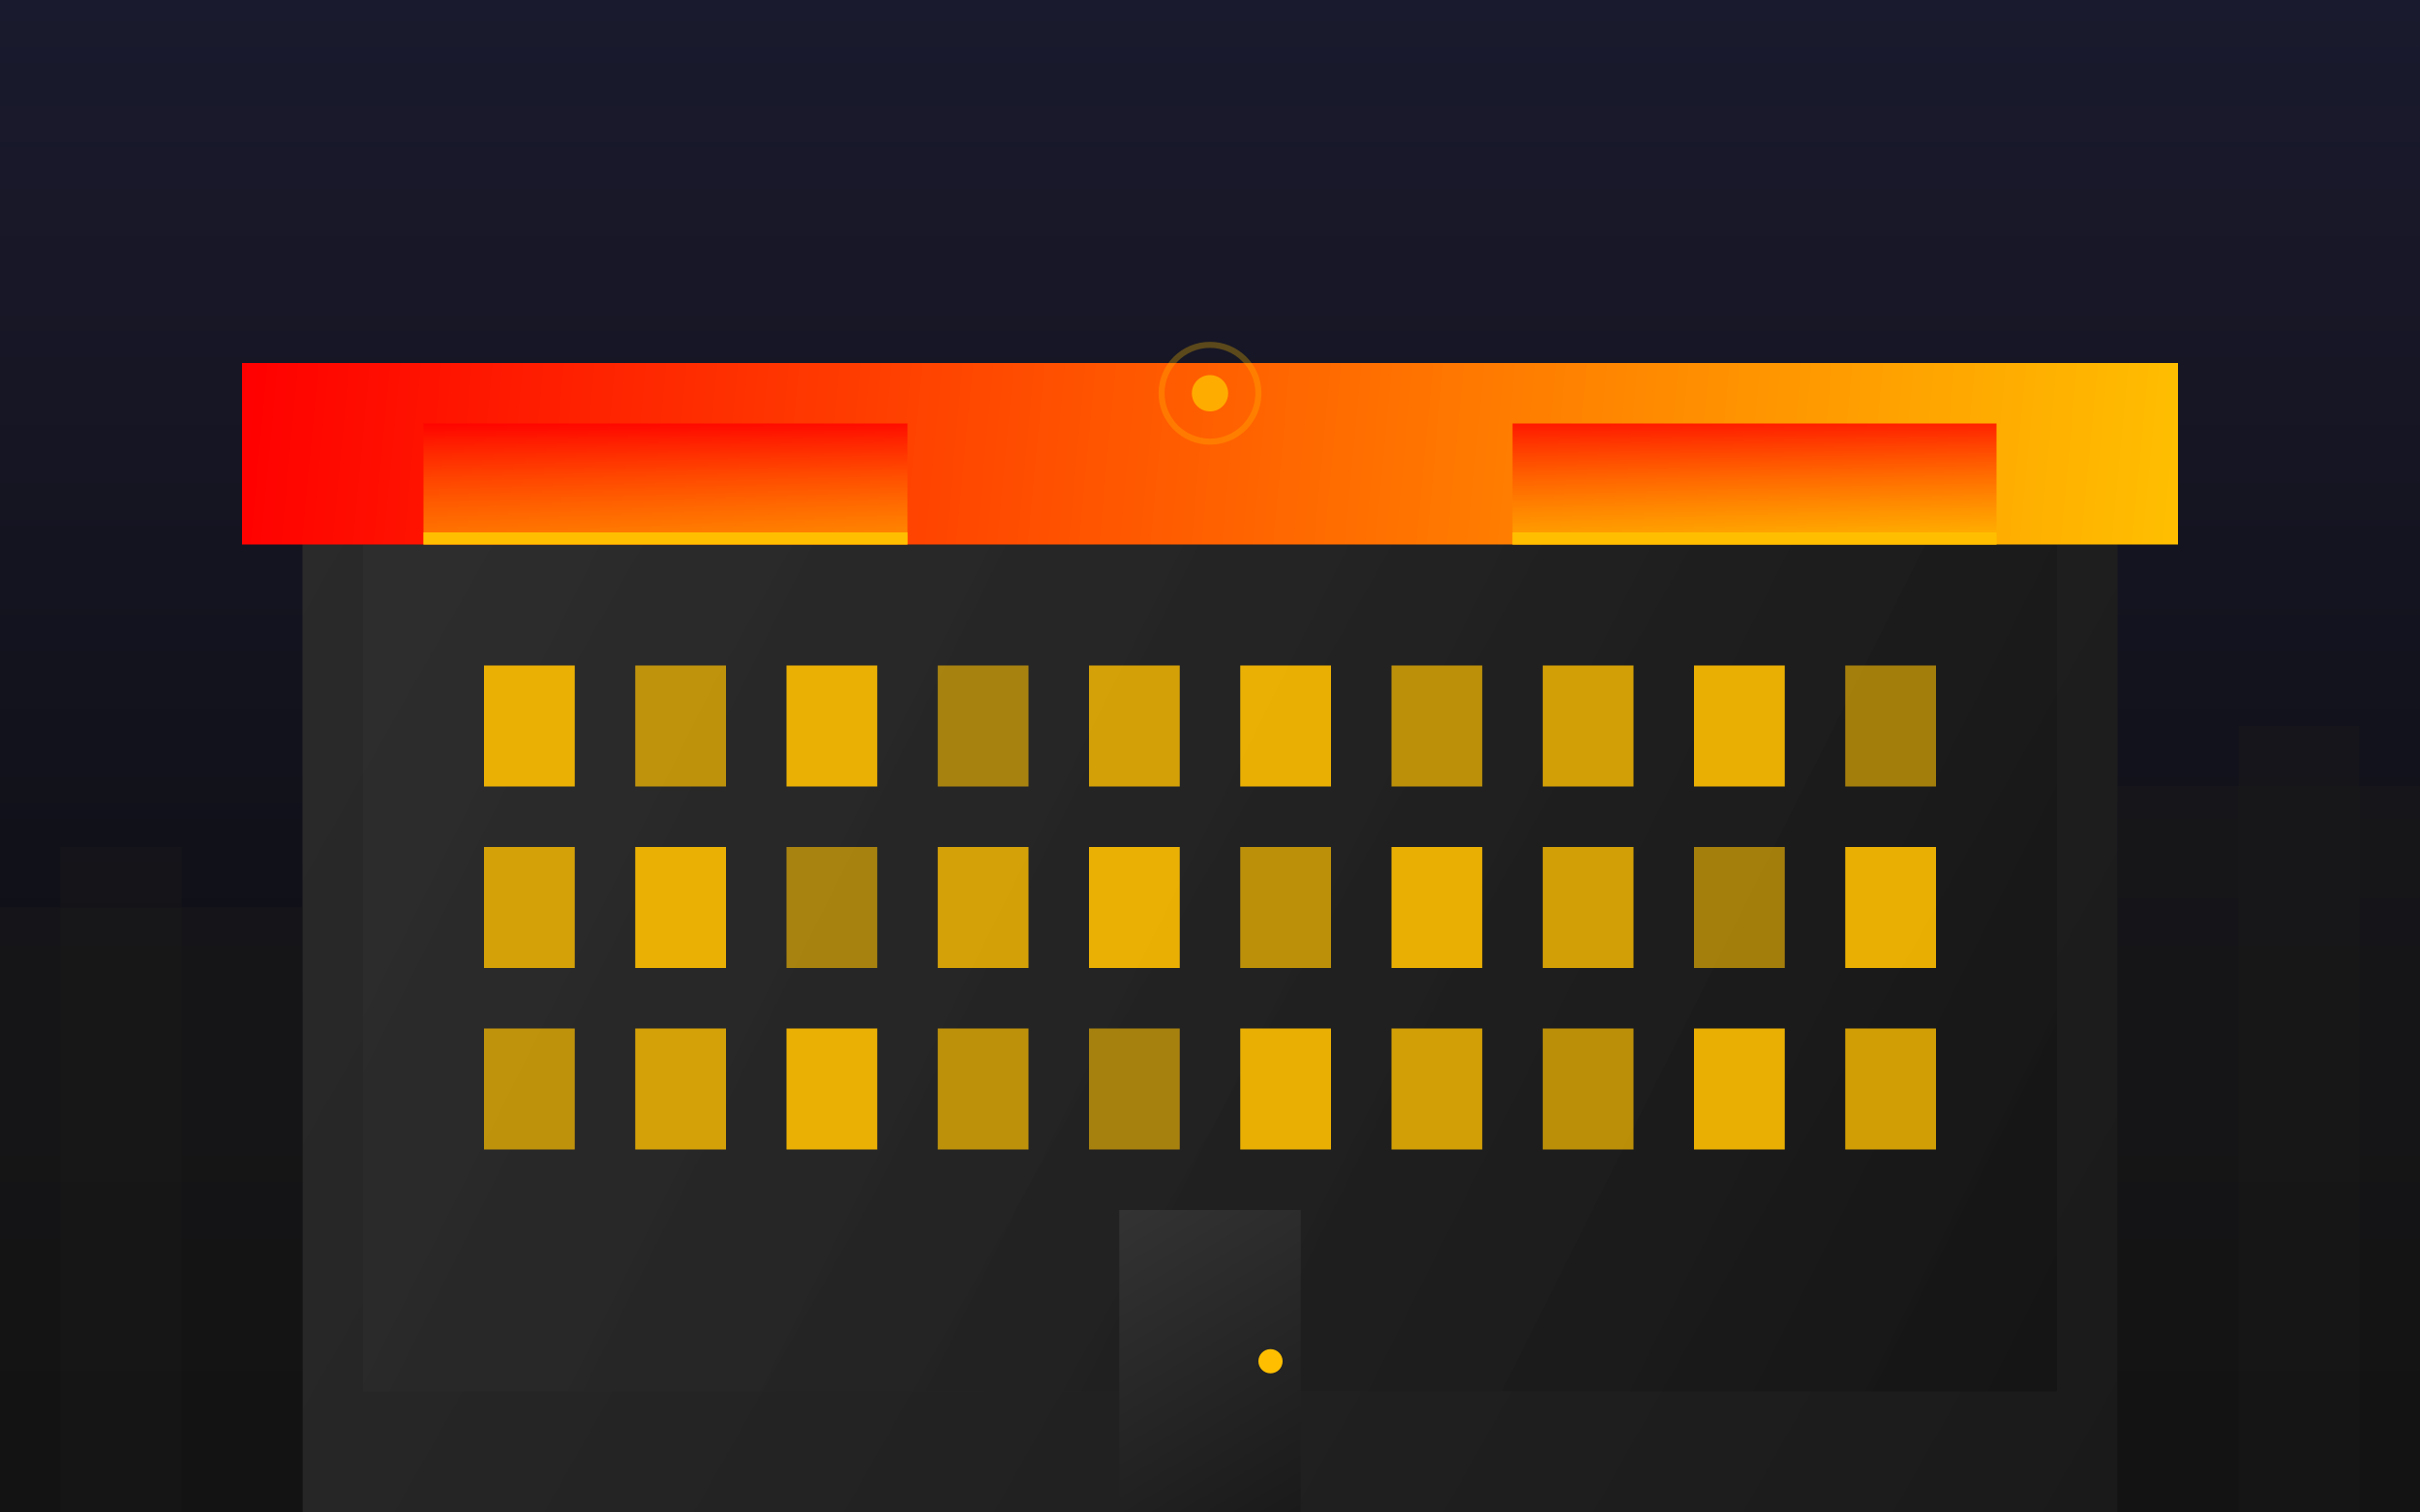 <svg width="400" height="250" viewBox="0 0 400 250" fill="none" xmlns="http://www.w3.org/2000/svg">
    <!-- Sky gradient background -->
    <rect width="400" height="250" fill="url(#skyGradient)"/>
    
    <!-- Main penthouse building -->
    <rect x="50" y="80" width="300" height="170" fill="url(#buildingGradient)"/>
    
    <!-- Glass facade -->
    <rect x="60" y="90" width="280" height="140" fill="url(#glassGradient)" opacity="0.8"/>
    
    <!-- Penthouse level -->
    <rect x="40" y="60" width="320" height="30" fill="url(#penthouseGradient)"/>
    
    <!-- Terraces -->
    <rect x="70" y="70" width="80" height="20" fill="url(#terraceGradient)"/>
    <rect x="250" y="70" width="80" height="20" fill="url(#terraceGradient)"/>
    
    <!-- Windows pattern -->
    <rect x="80" y="110" width="15" height="20" fill="#ffbf00" opacity="0.9"/>
    <rect x="105" y="110" width="15" height="20" fill="#ffbf00" opacity="0.7"/>
    <rect x="130" y="110" width="15" height="20" fill="#ffbf00" opacity="0.9"/>
    <rect x="155" y="110" width="15" height="20" fill="#ffbf00" opacity="0.6"/>
    <rect x="180" y="110" width="15" height="20" fill="#ffbf00" opacity="0.8"/>
    <rect x="205" y="110" width="15" height="20" fill="#ffbf00" opacity="0.9"/>
    <rect x="230" y="110" width="15" height="20" fill="#ffbf00" opacity="0.7"/>
    <rect x="255" y="110" width="15" height="20" fill="#ffbf00" opacity="0.8"/>
    <rect x="280" y="110" width="15" height="20" fill="#ffbf00" opacity="0.9"/>
    <rect x="305" y="110" width="15" height="20" fill="#ffbf00" opacity="0.6"/>
    
    <!-- Second row of windows -->
    <rect x="80" y="140" width="15" height="20" fill="#ffbf00" opacity="0.8"/>
    <rect x="105" y="140" width="15" height="20" fill="#ffbf00" opacity="0.9"/>
    <rect x="130" y="140" width="15" height="20" fill="#ffbf00" opacity="0.6"/>
    <rect x="155" y="140" width="15" height="20" fill="#ffbf00" opacity="0.8"/>
    <rect x="180" y="140" width="15" height="20" fill="#ffbf00" opacity="0.9"/>
    <rect x="205" y="140" width="15" height="20" fill="#ffbf00" opacity="0.7"/>
    <rect x="230" y="140" width="15" height="20" fill="#ffbf00" opacity="0.9"/>
    <rect x="255" y="140" width="15" height="20" fill="#ffbf00" opacity="0.8"/>
    <rect x="280" y="140" width="15" height="20" fill="#ffbf00" opacity="0.6"/>
    <rect x="305" y="140" width="15" height="20" fill="#ffbf00" opacity="0.9"/>
    
    <!-- Third row of windows -->
    <rect x="80" y="170" width="15" height="20" fill="#ffbf00" opacity="0.7"/>
    <rect x="105" y="170" width="15" height="20" fill="#ffbf00" opacity="0.8"/>
    <rect x="130" y="170" width="15" height="20" fill="#ffbf00" opacity="0.9"/>
    <rect x="155" y="170" width="15" height="20" fill="#ffbf00" opacity="0.7"/>
    <rect x="180" y="170" width="15" height="20" fill="#ffbf00" opacity="0.6"/>
    <rect x="205" y="170" width="15" height="20" fill="#ffbf00" opacity="0.9"/>
    <rect x="230" y="170" width="15" height="20" fill="#ffbf00" opacity="0.8"/>
    <rect x="255" y="170" width="15" height="20" fill="#ffbf00" opacity="0.7"/>
    <rect x="280" y="170" width="15" height="20" fill="#ffbf00" opacity="0.9"/>
    <rect x="305" y="170" width="15" height="20" fill="#ffbf00" opacity="0.8"/>
    
    <!-- Entrance -->
    <rect x="185" y="200" width="30" height="50" fill="url(#entranceGradient)"/>
    <circle cx="210" cy="225" r="2" fill="#ffbf00"/>
    
    <!-- Luxury details -->
    <rect x="30" y="250" width="340" height="10" fill="url(#baseGradient)"/>
    
    <!-- Balcony railings -->
    <rect x="70" y="88" width="80" height="2" fill="#ffbf00"/>
    <rect x="250" y="88" width="80" height="2" fill="#ffbf00"/>
    
    <!-- City skyline in background -->
    <rect x="0" y="150" width="50" height="100" fill="#1a1a1a" opacity="0.6"/>
    <rect x="350" y="130" width="50" height="120" fill="#1a1a1a" opacity="0.6"/>
    <rect x="10" y="140" width="20" height="110" fill="#1a1a1a" opacity="0.4"/>
    <rect x="370" y="120" width="20" height="130" fill="#1a1a1a" opacity="0.4"/>
    
    <!-- Luxury lighting -->
    <circle cx="200" cy="65" r="3" fill="#ffbf00" opacity="0.8"/>
    <circle cx="200" cy="65" r="8" fill="none" stroke="#ffbf00" stroke-width="1" opacity="0.3"/>
    
    <defs>
        <linearGradient id="skyGradient" x1="0" y1="0" x2="0" y2="250" gradientUnits="userSpaceOnUse">
            <stop stop-color="#1a1a2e"/>
            <stop offset="1" stop-color="#0a0a0a"/>
        </linearGradient>
        <linearGradient id="buildingGradient" x1="50" y1="80" x2="350" y2="250" gradientUnits="userSpaceOnUse">
            <stop stop-color="#2a2a2a"/>
            <stop offset="1" stop-color="#1a1a1a"/>
        </linearGradient>
        <linearGradient id="glassGradient" x1="60" y1="90" x2="340" y2="230" gradientUnits="userSpaceOnUse">
            <stop stop-color="#333333" stop-opacity="0.6"/>
            <stop offset="1" stop-color="#111111" stop-opacity="0.8"/>
        </linearGradient>
        <linearGradient id="penthouseGradient" x1="40" y1="60" x2="360" y2="90" gradientUnits="userSpaceOnUse">
            <stop stop-color="#ff0000"/>
            <stop offset="1" stop-color="#ffbf00"/>
        </linearGradient>
        <linearGradient id="terraceGradient" x1="0" y1="70" x2="0" y2="90" gradientUnits="userSpaceOnUse">
            <stop stop-color="#ff0000" stop-opacity="0.8"/>
            <stop offset="1" stop-color="#ffbf00" stop-opacity="0.6"/>
        </linearGradient>
        <linearGradient id="entranceGradient" x1="185" y1="200" x2="215" y2="250" gradientUnits="userSpaceOnUse">
            <stop stop-color="#333333"/>
            <stop offset="1" stop-color="#1a1a1a"/>
        </linearGradient>
        <linearGradient id="baseGradient" x1="30" y1="250" x2="370" y2="260" gradientUnits="userSpaceOnUse">
            <stop stop-color="#ff0000"/>
            <stop offset="1" stop-color="#ffbf00"/>
        </linearGradient>
    </defs>
</svg>
